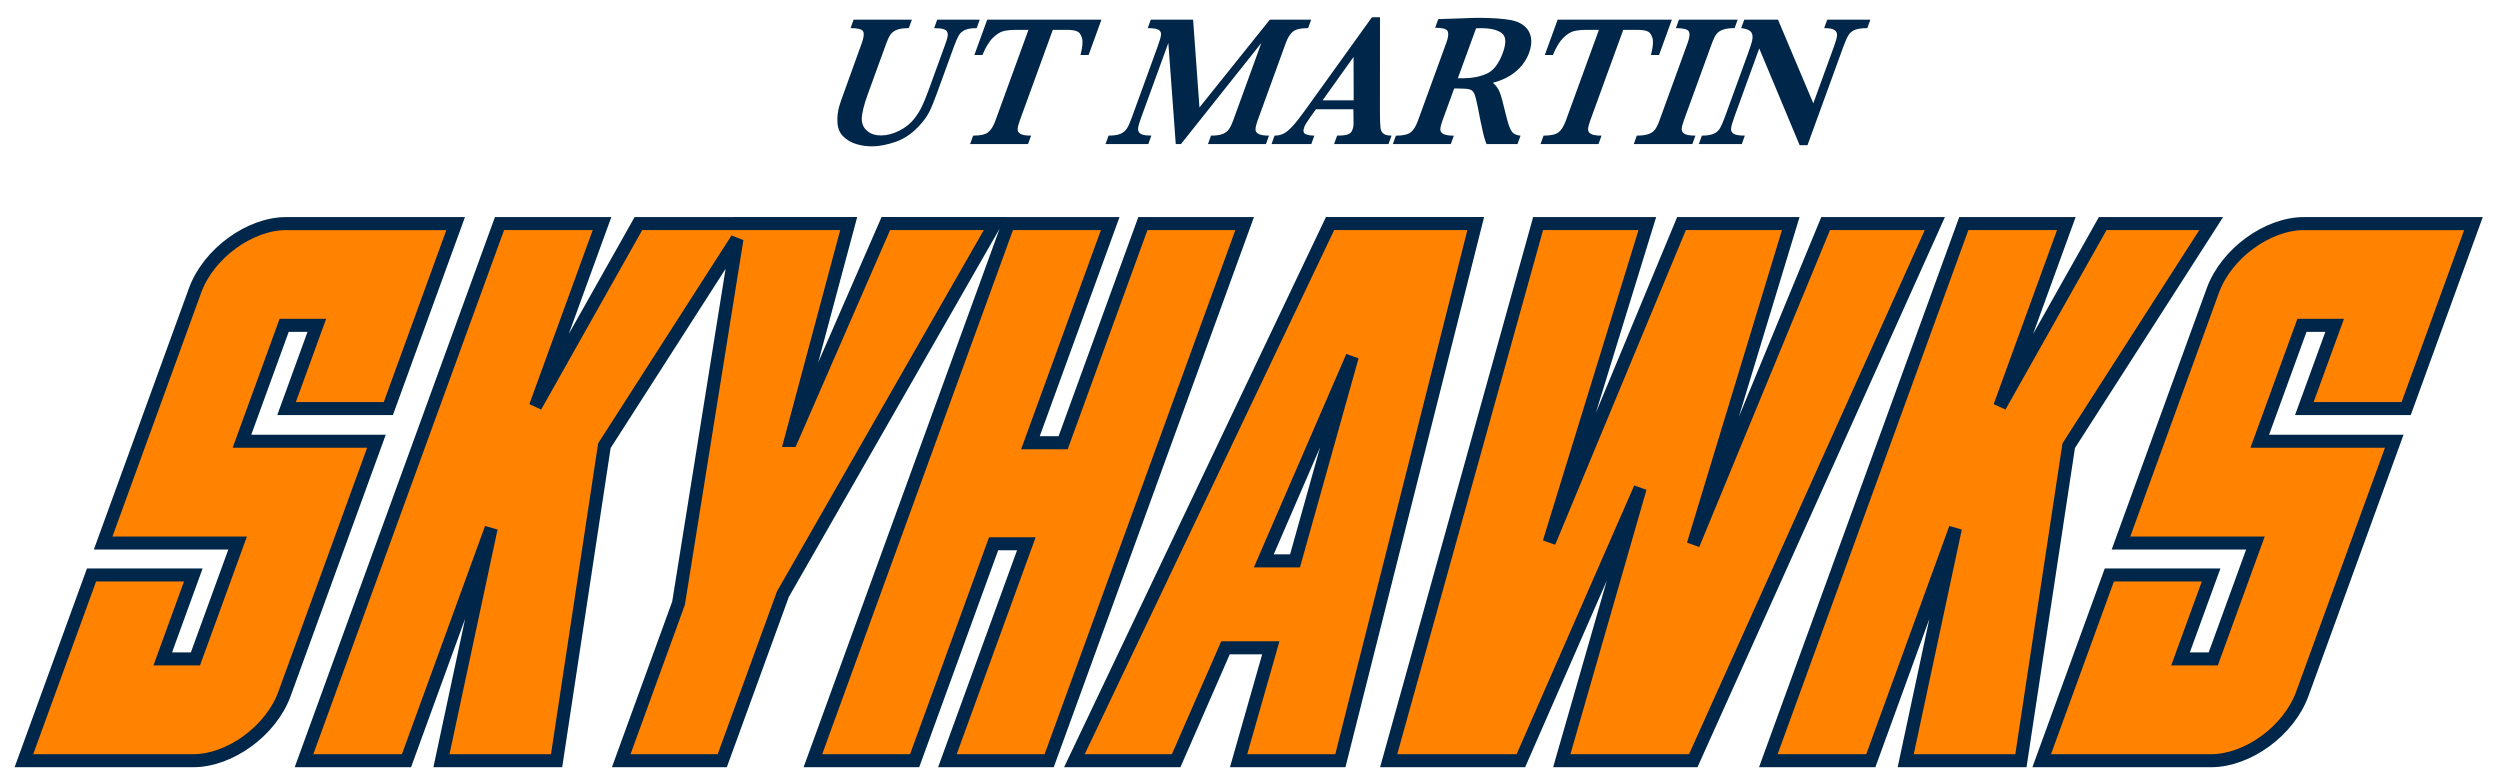 <?xml version="1.0" encoding="UTF-8" standalone="no"?>
<svg xmlns:rdf="http://www.w3.org/1999/02/22-rdf-syntax-ns#" xmlns="http://www.w3.org/2000/svg" xml:space="preserve" height="49.13" viewBox="0 0 157.115 49.13" width="157.11" version="1.1" xmlns:cc="http://creativecommons.org/ns#" xmlns:dc="http://purl.org/dc/elements/1.1/"><g transform="matrix(1.25 0 0 -1.25 -587.78 928.32)"><g transform="translate(.738 .738)"><path d="m45.555 12.963v0.002h-6.35l-6.469 11.486 4.182-11.486h-6.443l-12.287 33.756h6.441l5.322-14.613-3.125 14.613h7.236l3.004-19.797 8.332-12.988-3.672 22.887-3.602 9.898h6.35l3.807-10.457 13.336-23.301h-6.863l-5.941 13.635h-0.049l3.656-13.635h-6.865zm37.117 0-16.068 33.758h6.396l3.1-7.096h2.848l-2.025 7.096h6.396l8.508-33.758h-9.154zm-65.598 0.002c-2.286 0-4.881 1.867-5.732 4.201l-5.777 15.875h8.451l-2.652 7.283h-2.053l1.92-5.275h-6.396l-4.25 11.672h10.646c2.289 0 4.882-1.866 5.732-4.201l5.777-15.875h-8.451l2.652-7.285h2.053l-1.902 5.231h6.396l4.231-11.625h-10.645zm45.383 0-12.287 33.756h6.394l4.963-13.633h2.057l-4.961 13.633h6.396l12.285-33.756h-6.396l-5.012 13.773h-2.055l5.014-13.773h-6.398zm33.289 0-9.391 33.756h8.309l7.5-17.135-4.93 17.135h8.264l15.182-33.756h-6.863l-8.322 20.17 6.129-20.17h-6.865l-8.318 20.029 6.17-20.029h-6.863zm26.754 0-12.285 33.756h6.441l5.318-14.613-3.125 14.613h7.24l3.004-19.797 8.955-13.959h-6.818l-6.467 11.486 4.18-11.486h-6.443zm21.385 0c-2.286 0-4.881 1.867-5.732 4.201l-5.775 15.875h8.449l-2.65 7.283h-2.057l1.922-5.275h-6.396l-4.25 11.672h10.646c2.289 0 4.88-1.866 5.732-4.201l5.777-15.875h-8.451l2.652-7.285h2.055l-1.906 5.231h6.4l4.229-11.625h-10.645zm-59.816 8.357-3.6 12.84h-1.961l5.561-12.84z" transform="matrix(.8 0 0 -.8 470.22 741.05)" fill="#ff8200"/><path d="m85.303 0-4.244 5.904c-0.295 0.41-0.547 0.729-0.756 0.955-0.209 0.224-0.396 0.378-0.566 0.459-0.168 0.081-0.351 0.119-0.553 0.119l-0.191 0.531h2.5l0.191-0.531c-0.223 0-0.402-0.032-0.545-0.092-0.145-0.062-0.174-0.207-0.092-0.438 0.046-0.126 0.172-0.334 0.375-0.619l0.363-0.506h2.353l0.01 0.922c-0.001 0.12-0.021 0.235-0.064 0.352-0.06 0.165-0.166 0.272-0.314 0.314-0.146 0.045-0.364 0.066-0.654 0.066l-0.193 0.531h3.422l0.193-0.531c-0.237 0-0.411-0.041-0.51-0.123-0.104-0.081-0.165-0.202-0.184-0.352-0.022-0.152-0.033-0.444-0.037-0.875l0.003-6.088h-0.508zm6.787 0.035c-0.144 0-0.299 0.002-0.465 0.006-0.168 0.003-0.318 0.009-0.449 0.018l-1.703 0.057-0.197 0.543c0.449 0 0.712 0.07 0.783 0.211 0.07 0.139 0.048 0.376-0.074 0.711l-1.797 4.936c-0.124 0.338-0.273 0.576-0.449 0.715-0.179 0.138-0.487 0.209-0.93 0.209l-0.193 0.529h3.641l0.193-0.529c-0.3 0-0.519-0.037-0.654-0.105-0.135-0.07-0.199-0.168-0.195-0.299 0.005-0.13 0.048-0.305 0.125-0.52l0.744-2.041h0.273c0.346 0 0.583 0.021 0.713 0.061s0.224 0.132 0.285 0.275c0.06 0.145 0.13 0.413 0.209 0.805l0.172 0.877c0.03 0.142 0.07 0.324 0.117 0.541 0.044 0.216 0.089 0.405 0.137 0.566 0.045 0.161 0.091 0.284 0.131 0.369h1.943l0.193-0.529c-0.181-0.02-0.321-0.063-0.42-0.131-0.098-0.068-0.187-0.195-0.264-0.387-0.079-0.189-0.16-0.472-0.25-0.844-0.154-0.655-0.275-1.104-0.367-1.348-0.094-0.244-0.241-0.448-0.439-0.613 0.419-0.111 0.785-0.264 1.088-0.455 0.304-0.193 0.555-0.411 0.75-0.658 0.195-0.246 0.339-0.499 0.434-0.76 0.133-0.365 0.173-0.687 0.123-0.965-0.051-0.276-0.164-0.497-0.346-0.666-0.18-0.17-0.39-0.291-0.631-0.365-0.164-0.054-0.396-0.099-0.697-0.133-0.304-0.036-0.632-0.056-0.988-0.068-0.255-0.006-0.437-0.012-0.547-0.012zm-39.363 0.115-0.191 0.531c0.454 0 0.716 0.068 0.791 0.207 0.072 0.138 0.045 0.375-0.077 0.713l-1.176 3.26c-0.1 0.278-0.179 0.5-0.23 0.67-0.054 0.172-0.093 0.355-0.117 0.549s-0.028 0.389-0.012 0.58c0.029 0.35 0.155 0.633 0.383 0.848 0.223 0.216 0.496 0.37 0.812 0.465 0.319 0.094 0.643 0.139 0.975 0.139 0.451 0 0.955-0.097 1.514-0.295 0.559-0.198 1.071-0.561 1.533-1.086 0.246-0.274 0.433-0.545 0.566-0.812 0.131-0.266 0.293-0.664 0.486-1.195l1.049-2.883c0.114-0.312 0.213-0.541 0.301-0.691 0.085-0.151 0.215-0.266 0.385-0.346s0.418-0.121 0.744-0.121l0.191-0.531h-2.672l-0.193 0.531c0.259 0 0.457 0.021 0.59 0.062 0.134 0.043 0.215 0.111 0.244 0.205 0.03 0.095 0.03 0.202 0 0.326-0.031 0.122-0.092 0.311-0.186 0.564l-1.023 2.812c-0.134 0.366-0.262 0.682-0.389 0.945-0.125 0.264-0.285 0.517-0.473 0.764-0.24 0.314-0.558 0.569-0.953 0.768-0.394 0.199-0.782 0.299-1.154 0.299-0.35 0-0.637-0.094-0.859-0.281-0.225-0.186-0.338-0.434-0.346-0.746 0.004-0.188 0.036-0.406 0.098-0.66 0.061-0.251 0.151-0.545 0.273-0.879l1.185-3.26c0.084-0.23 0.171-0.406 0.264-0.531s0.226-0.223 0.406-0.289c0.177-0.068 0.42-0.1 0.73-0.1l0.195-0.531h-3.666zm8.398 0-0.807 2.221h0.508c0.199-0.484 0.415-0.844 0.652-1.076 0.235-0.233 0.464-0.375 0.682-0.428 0.219-0.052 0.479-0.076 0.783-0.076h0.773l-2.084 5.725c-0.124 0.339-0.275 0.577-0.455 0.715-0.177 0.139-0.491 0.207-0.938 0.207l-0.191 0.531h3.643l0.191-0.531c-0.305 0-0.522-0.033-0.65-0.102-0.134-0.07-0.198-0.166-0.195-0.291 0.001-0.125 0.045-0.302 0.125-0.529l2.084-5.725h0.924c0.229 0 0.419 0.026 0.574 0.08 0.155 0.055 0.267 0.195 0.336 0.426 0.068 0.23 0.034 0.59-0.094 1.074h0.51l0.807-2.221h-7.178zm10.279 0-0.191 0.531c0.341 0 0.571 0.039 0.688 0.111 0.117 0.076 0.167 0.186 0.145 0.332-0.021 0.145-0.091 0.384-0.211 0.715l-1.611 4.428c-0.09 0.245-0.167 0.434-0.227 0.562-0.064 0.129-0.141 0.239-0.238 0.33-0.099 0.092-0.225 0.161-0.383 0.209-0.159 0.045-0.369 0.068-0.625 0.068l-0.191 0.531h2.689l0.191-0.531c-0.253 0-0.444-0.02-0.57-0.066-0.126-0.043-0.206-0.111-0.238-0.205-0.034-0.09-0.034-0.202-0.002-0.332 0.033-0.131 0.093-0.321 0.182-0.566l1.695-4.652 0.467 6.354h0.326l5.053-6.354-1.781 4.9c-0.083 0.222-0.169 0.399-0.259 0.527-0.092 0.129-0.226 0.227-0.396 0.295s-0.414 0.1-0.728 0.1l-0.191 0.531h3.643l0.193-0.531c-0.311 0-0.531-0.034-0.66-0.105-0.133-0.071-0.193-0.17-0.189-0.303 0.005-0.13 0.047-0.302 0.123-0.514l1.787-4.914c0.122-0.333 0.274-0.57 0.455-0.711 0.182-0.14 0.497-0.209 0.943-0.209l0.191-0.531h-2.598l-4.422 5.518-0.4-5.518h-2.658zm25.57 0-0.807 2.221h0.51c0.198-0.484 0.415-0.844 0.65-1.076 0.236-0.233 0.464-0.375 0.682-0.428 0.219-0.052 0.481-0.076 0.783-0.076h0.775l-2.086 5.725c-0.125 0.339-0.274 0.577-0.453 0.715-0.178 0.139-0.49 0.207-0.939 0.207l-0.191 0.531h3.643l0.191-0.531c-0.304 0-0.523-0.033-0.654-0.102-0.131-0.07-0.193-0.166-0.191-0.291 0.003-0.125 0.044-0.302 0.125-0.529l2.084-5.725h0.922c0.23 0 0.422 0.026 0.576 0.08 0.156 0.055 0.266 0.195 0.336 0.426 0.068 0.23 0.036 0.59-0.094 1.074h0.51l0.807-2.221h-7.178zm7.625 0-0.191 0.531c0.458 0 0.728 0.068 0.807 0.207 0.079 0.138 0.056 0.375-0.066 0.713l-1.787 4.914c-0.085 0.235-0.176 0.415-0.27 0.541-0.094 0.128-0.231 0.223-0.412 0.287-0.181 0.062-0.425 0.094-0.73 0.094l-0.191 0.531h3.682l0.193-0.531c-0.32 0-0.544-0.035-0.672-0.104-0.126-0.07-0.191-0.169-0.191-0.295s0.043-0.301 0.123-0.523l1.789-4.914c0.085-0.233 0.174-0.412 0.268-0.537 0.092-0.126 0.23-0.219 0.41-0.285 0.182-0.065 0.426-0.098 0.734-0.098l0.193-0.531h-3.688zm4.104 0-0.195 0.531c0.235 0.026 0.407 0.077 0.516 0.152 0.111 0.075 0.175 0.173 0.191 0.293 0.016 0.121 0.005 0.263-0.039 0.426-0.043 0.161-0.123 0.401-0.24 0.725l-1.451 3.99c-0.119 0.326-0.223 0.564-0.311 0.713-0.089 0.149-0.218 0.261-0.391 0.34-0.174 0.077-0.425 0.117-0.744 0.117l-0.193 0.531h2.701l0.193-0.531c-0.343 0-0.578-0.04-0.705-0.117-0.122-0.079-0.178-0.191-0.16-0.34s0.084-0.387 0.203-0.713l1.566-4.309 2.539 6.08h0.494l2.256-6.199c0.12-0.331 0.23-0.57 0.32-0.715 0.086-0.146 0.22-0.256 0.396-0.332 0.18-0.072 0.441-0.111 0.787-0.111l0.191-0.531h-2.709l-0.193 0.531c0.323 0 0.542 0.042 0.658 0.127 0.117 0.084 0.166 0.206 0.148 0.359-0.02 0.156-0.084 0.379-0.191 0.672l-1.297 3.568-2.221-5.258h-2.115zm-16.516 0.537c0.568 0 0.991 0.1 1.268 0.303 0.278 0.205 0.304 0.619 0.076 1.24-0.252 0.693-0.596 1.134-1.028 1.322-0.436 0.189-0.922 0.281-1.461 0.281h-0.34l1.147-3.143c0.055 0 0.106-0.001 0.152-0.002 0.046-0.003 0.107-0.002 0.186-0.002zm-8.039 1.805 0.008 2.727h-1.953l1.945-2.727z" transform="matrix(.8 0 0 -.8 470.22 741.05)" fill="#002649"/><path d="m45.555 12.963v0.002h-6.35l-6.469 11.486 4.182-11.486h-6.443l-12.287 33.756h6.441l5.322-14.613-3.125 14.613h7.236l3.004-19.797 8.332-12.988-3.672 22.887-3.602 9.898h6.35l3.807-10.457 13.336-23.301h-6.863l-5.941 13.635h-0.049l3.656-13.635h-6.865zm37.117 0-16.068 33.758h6.396l3.1-7.096h2.848l-2.025 7.096h6.396l8.508-33.758h-9.154zm-65.598 0.002c-2.286 0-4.881 1.867-5.732 4.201l-5.777 15.875h8.451l-2.652 7.283h-2.053l1.92-5.275h-6.396l-4.25 11.672h10.646c2.289 0 4.882-1.866 5.732-4.201l5.777-15.875h-8.451l2.652-7.285h2.053l-1.902 5.231h6.396l4.231-11.625h-10.645zm45.383 0-12.287 33.756h6.394l4.963-13.633h2.057l-4.961 13.633h6.396l12.285-33.756h-6.396l-5.012 13.773h-2.055l5.014-13.773h-6.398zm33.289 0-9.391 33.756h8.309l7.5-17.135-4.93 17.135h8.264l15.182-33.756h-6.863l-8.322 20.17 6.129-20.17h-6.865l-8.318 20.029 6.17-20.029h-6.863zm26.754 0-12.285 33.756h6.441l5.318-14.613-3.125 14.613h7.24l3.004-19.797 8.955-13.959h-6.818l-6.467 11.486 4.18-11.486h-6.443zm21.385 0c-2.286 0-4.881 1.867-5.732 4.201l-5.775 15.875h8.449l-2.65 7.283h-2.057l1.922-5.275h-6.396l-4.25 11.672h10.646c2.289 0 4.88-1.866 5.732-4.201l5.777-15.875h-8.451l2.652-7.285h2.055l-1.906 5.231h6.4l4.229-11.625h-10.645zm-59.816 8.357-3.6 12.84h-1.961l5.561-12.84z" transform="matrix(.8 0 0 -.8 470.22 741.05)" stroke="#002649" stroke-width=".819" fill="none"/></g></g></svg>
